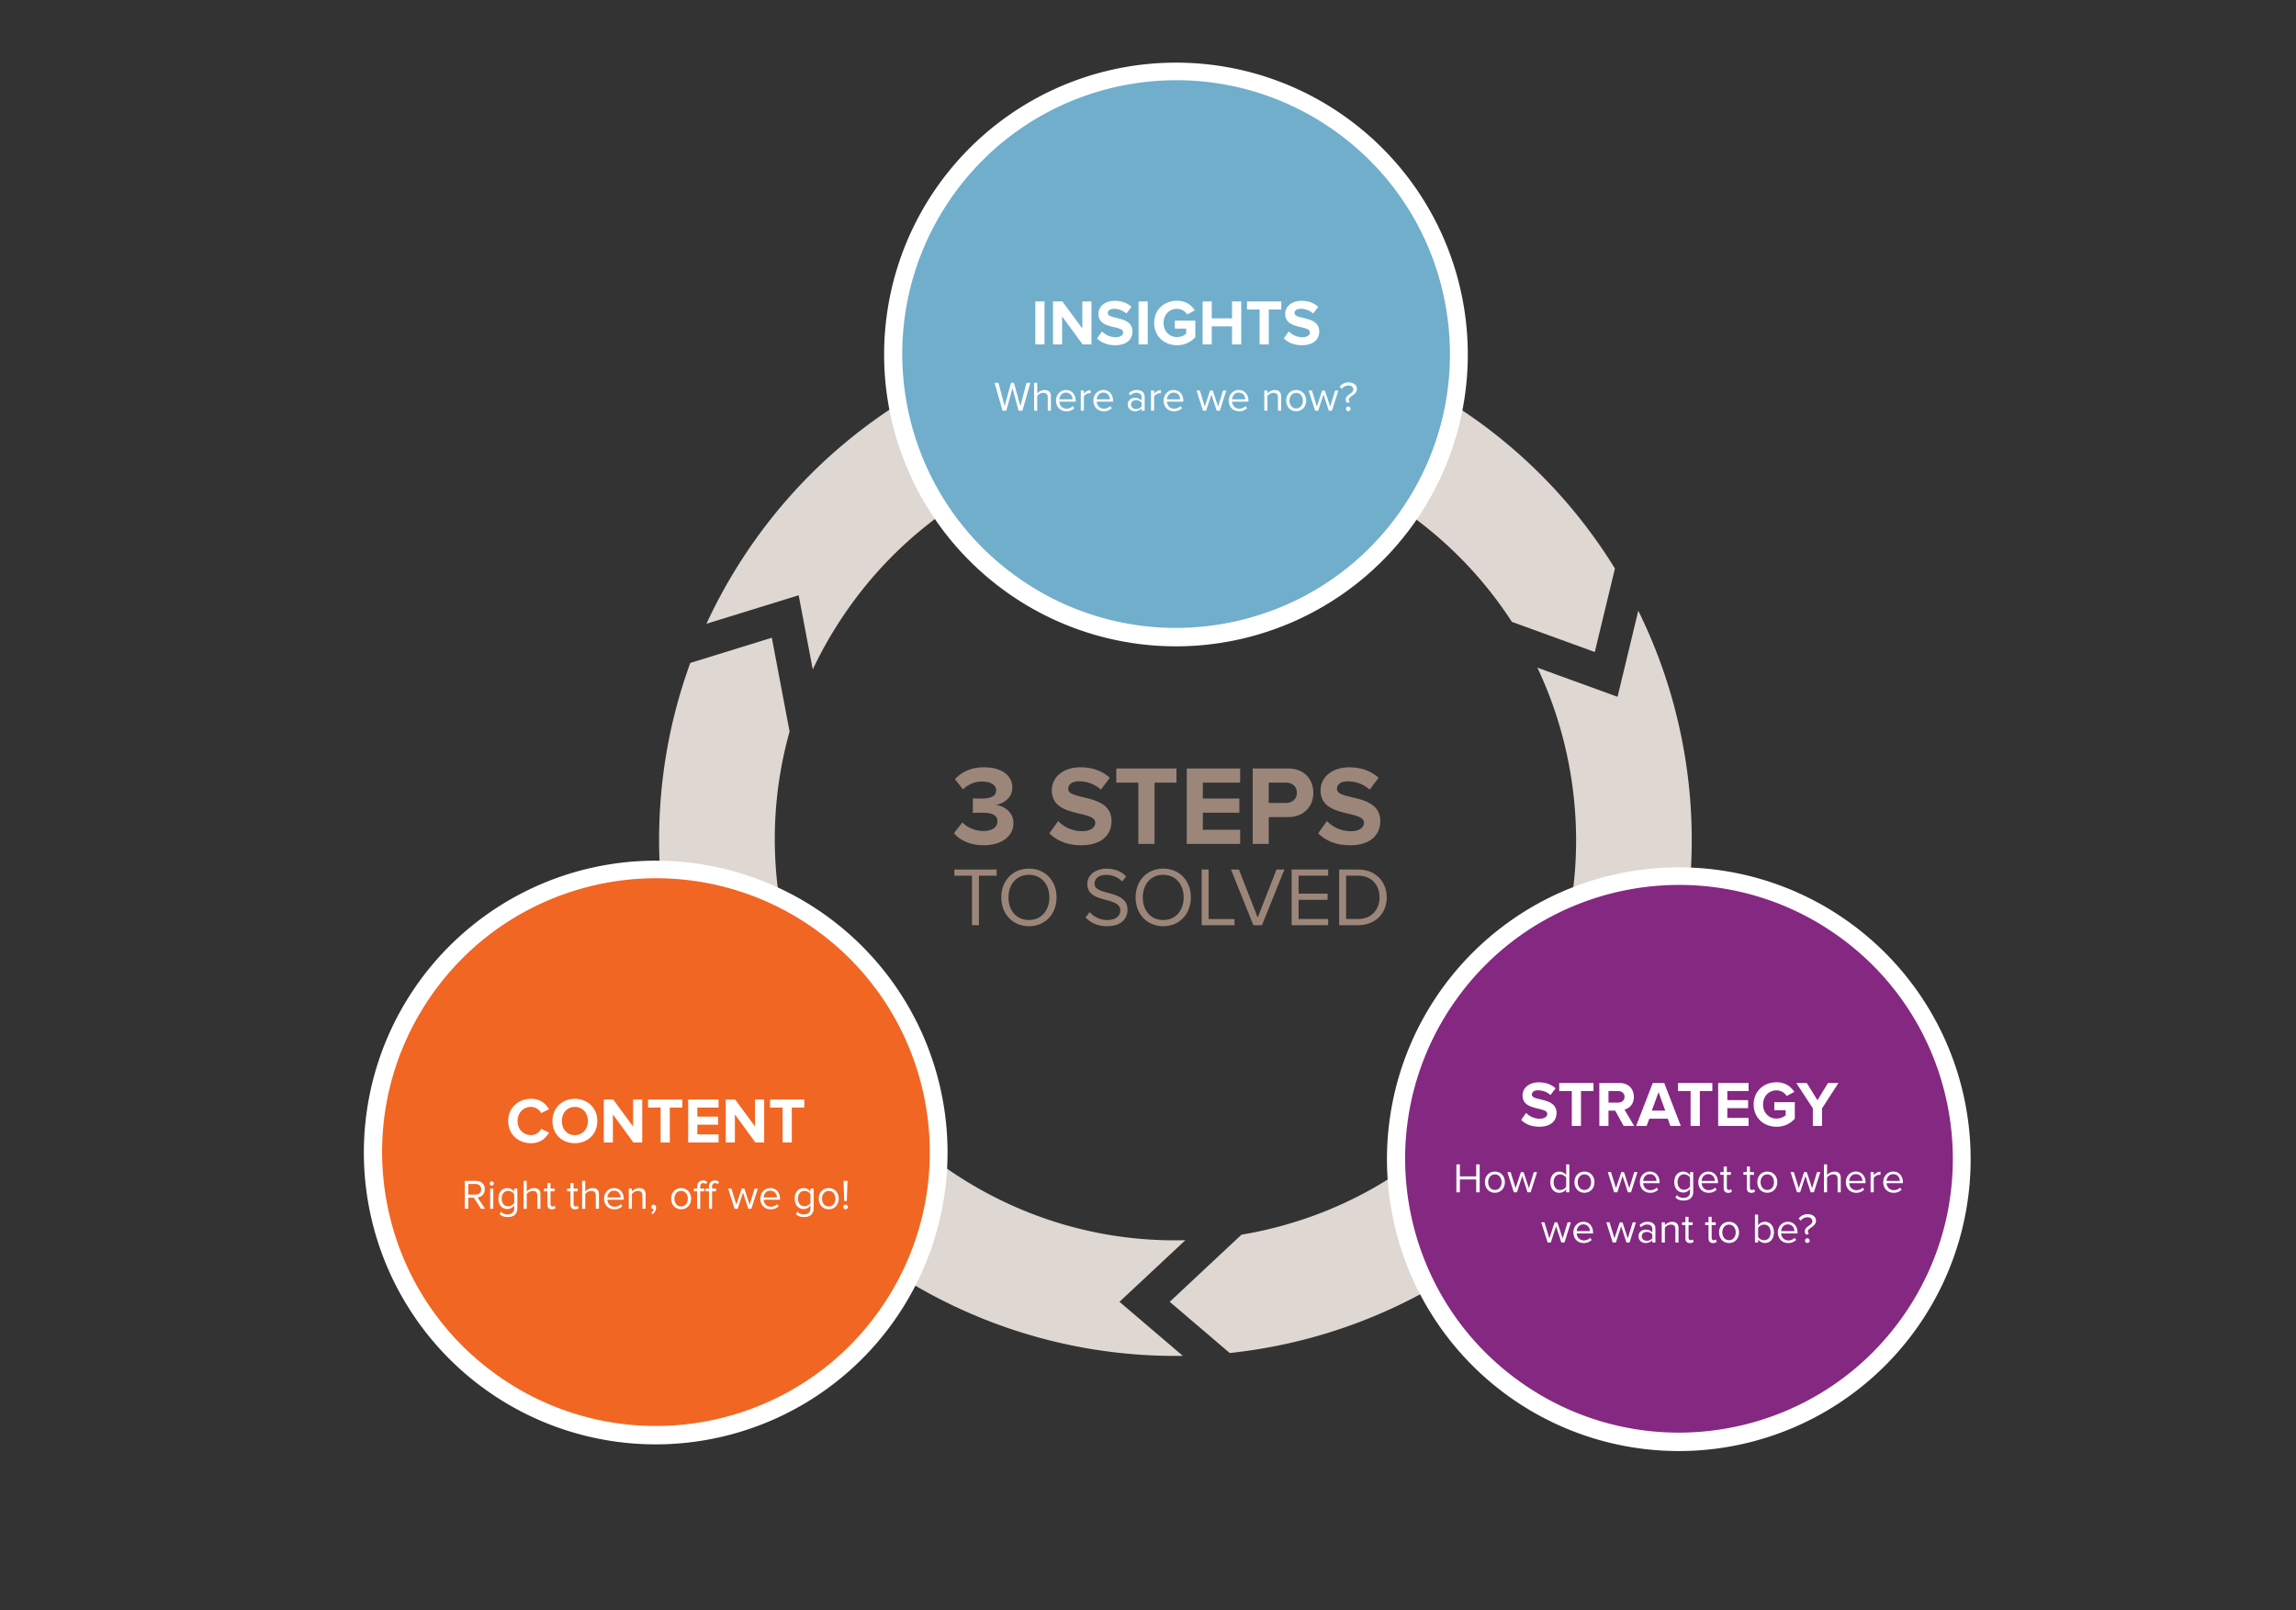 <svg id="Layer_1" data-name="Layer 1" xmlns="http://www.w3.org/2000/svg" viewBox="0 0 2852 2000"><rect x="0" y="0" width="2852" height="2000" fill="#333333" stroke="none"/><defs><style>.cls-1{fill:#dfd7d2;}.cls-2{fill:#70aecc;}.cls-3{fill:#fff;}.cls-4{fill:#f16623;}.cls-5{fill:#852882;}.cls-6{fill:#9c867a;}</style></defs><title>Artboard 2 copy 2</title><path class="cls-1" d="M1390.57,1617l81.9-76.54c-101.87,2.74-201.92-25.89-288.44-83.6-110.56-73.75-185.78-186.13-211.82-316.46a495.41,495.41,0,0,1,8.58-231.76L958.72,792.14,857.45,823.45a641.25,641.25,0,0,0,602.18,860.77q4.81,0,9.63-.08Z"/><path class="cls-1" d="M992.1,739.39l17.47,92.18a504.52,504.52,0,0,1,36.63-64.76C1119.94,656.24,1232.33,581,1362.66,555a502.05,502.05,0,0,1,98.49-9.8c97.22,0,192.33,28.61,275,83.78A496.47,496.47,0,0,1,1878,772.42L1981,809.87l25-103.7q-5.06-8.19-10.35-16.26a637.08,637.08,0,0,0-179.68-180.45h0A640.73,640.73,0,0,0,926.68,687.09a646.51,646.51,0,0,0-49.17,87.73Z"/><path class="cls-1" d="M2088.9,917.28A640.34,640.34,0,0,0,2035,758.61l-25.75,106.9-99.56-36.22A500.93,500.93,0,0,1,1948,945.43c26,130.32-.24,263-74,373.55s-186.13,185.78-316.46,211.82q-7.71,1.53-15.43,2.83L1453,1617l74.54,63.63q29.16-3.12,58.2-8.9a640.7,640.7,0,0,0,503.18-754.4Z"/><path class="cls-2" d="M1460.59,790.85a351.37,351.37,0,1,1,292.35-156.28A349.37,349.37,0,0,1,1460.59,790.85Z"/><path class="cls-3" d="M1461.22,99.63a338.52,338.52,0,0,1,188.42,57.2c156.27,104.23,198.45,315.41,94.22,471.69-65.55,98.27-173.39,151.42-283.27,151.42a338.49,338.49,0,0,1-188.41-57.2C1115.9,618.51,1073.72,407.32,1178,251.05c65.55-98.27,173.39-151.42,283.27-151.42m0-21.82h0a362.51,362.51,0,1,0,200.53,60.87,361.54,361.54,0,0,0-200.53-60.87Z"/><path class="cls-4" d="M814.49,1782.14a351.42,351.42,0,1,1,292.34-156.29A349.48,349.48,0,0,1,814.49,1782.14Z"/><path class="cls-3" d="M815.11,1090.91a338.53,338.53,0,0,1,188.42,57.21c156.27,104.23,198.46,315.41,94.22,471.68-65.54,98.27-173.38,151.43-283.26,151.43A338.51,338.51,0,0,1,626.07,1714c-156.27-104.23-198.46-315.41-94.23-471.68,65.55-98.27,173.39-151.43,283.27-151.43m0-21.82h0A362.51,362.51,0,1,0,1015.64,1130a361.54,361.54,0,0,0-200.53-60.87Z"/><path class="cls-5" d="M2085.26,1790.41a351.4,351.4,0,1,1,292.34-156.28A349.42,349.42,0,0,1,2085.26,1790.41Z"/><path class="cls-3" d="M2085.88,1099.19a338.57,338.57,0,0,1,188.42,57.2c156.27,104.24,198.46,315.42,94.23,471.69-65.55,98.27-173.39,151.42-283.27,151.42a338.49,338.49,0,0,1-188.42-57.2c-156.27-104.23-198.46-315.41-94.22-471.68,65.54-98.28,173.38-151.43,283.26-151.43m0-21.82h0a362.51,362.51,0,1,0,200.53,60.87,361.53,361.53,0,0,0-200.53-60.87Z"/><path class="cls-3" d="M1286.07,427.8V374.43h11.36V427.8Z"/><path class="cls-3" d="M1344.79,427.8,1319.35,393v34.8H1308V374.43h11.68L1344.39,408V374.43h11.36V427.8Z"/><path class="cls-3" d="M1362.71,420.28l6.16-8.64a23.4,23.4,0,0,0,17,7.2c6.24,0,9.28-2.88,9.28-5.92,0-9.44-30.72-3-30.72-23,0-8.88,7.68-16.25,20.24-16.25,8.48,0,15.52,2.56,20.8,7.45l-6.32,8.32a22.88,22.88,0,0,0-15.52-5.85c-4.88,0-7.6,2.16-7.6,5.37,0,8.48,30.64,2.79,30.64,22.72,0,9.76-7,17.12-21.36,17.12C1375,428.76,1367.67,425.32,1362.71,420.28Z"/><path class="cls-3" d="M1414.31,427.8V374.43h11.36V427.8Z"/><path class="cls-3" d="M1433.67,401.16c0-16.89,12.8-27.61,28.4-27.61,11.12,0,18.08,5.61,22.08,11.92l-9.44,5.12a15.13,15.13,0,0,0-12.64-7c-9.68,0-16.72,7.45-16.72,17.53s7,17.52,16.72,17.52a18,18,0,0,0,11.36-4.08v-6.4h-14.08v-9.92h25.44v20.48a29.62,29.62,0,0,1-22.72,10.08C1446.47,428.84,1433.67,418,1433.67,401.16Z"/><path class="cls-3" d="M1530.39,427.8V405.4h-25.2v22.4h-11.36V374.43h11.36v21h25.2v-21h11.44V427.8Z"/><path class="cls-3" d="M1564.63,427.8V384.43H1549v-10h42.56v10h-15.52V427.8Z"/><path class="cls-3" d="M1594.71,420.28l6.16-8.64a23.4,23.4,0,0,0,17,7.2c6.24,0,9.28-2.88,9.28-5.92,0-9.44-30.72-3-30.72-23,0-8.88,7.68-16.25,20.24-16.25,8.48,0,15.52,2.56,20.8,7.45l-6.32,8.32a22.88,22.88,0,0,0-15.52-5.85c-4.88,0-7.6,2.16-7.6,5.37,0,8.48,30.64,2.79,30.64,22.72,0,9.76-7,17.12-21.36,17.12C1607,428.76,1599.67,425.32,1594.71,420.28Z"/><path class="cls-3" d="M1265.26,510.2l-7.64-28-7.64,28h-4.69l-9.87-34.69h4.78l7.7,28.91,7.95-28.91h3.59l8,28.91,7.64-28.91h4.78l-9.88,34.69Z"/><path class="cls-3" d="M1301.51,510.2V493.66c0-4.42-2.29-5.72-5.67-5.72a9.87,9.87,0,0,0-7.44,3.9V510.2h-3.9V475.51h3.9v13.21a12.48,12.48,0,0,1,9-4.26c5.25,0,8,2.54,8,8V510.2Z"/><path class="cls-3" d="M1311.75,497.61c0-7.28,5.2-13.15,12.38-13.15,7.59,0,12.06,5.92,12.06,13.46v1h-20.33c.31,4.73,3.64,8.69,9.05,8.69a11,11,0,0,0,7.74-3.18l1.88,2.55a13.65,13.65,0,0,1-10,3.85C1317.11,510.82,1311.75,505.46,1311.75,497.61Zm12.32-9.93c-5.35,0-8,4.52-8.21,8.37h16.48C1332.29,492.31,1329.79,487.68,1324.07,487.68Z"/><path class="cls-3" d="M1342.48,510.2V485.08h3.9v4.06a10.66,10.66,0,0,1,8.37-4.58v4a7,7,0,0,0-1.56-.15,9.17,9.17,0,0,0-6.81,4V510.2Z"/><path class="cls-3" d="M1358.18,497.61c0-7.28,5.2-13.15,12.38-13.15,7.59,0,12.06,5.92,12.06,13.46v1h-20.33c.31,4.73,3.64,8.69,9,8.69a11,11,0,0,0,7.75-3.18L1381,507a13.62,13.62,0,0,1-10,3.85C1363.54,510.82,1358.18,505.46,1358.18,497.61Zm12.33-9.93c-5.36,0-8,4.52-8.22,8.37h16.49C1378.73,492.31,1376.23,487.68,1370.51,487.68Z"/><path class="cls-3" d="M1418,510.2v-2.86a10.89,10.89,0,0,1-8.32,3.48c-4.27,0-8.79-2.86-8.79-8.32,0-5.62,4.52-8.27,8.79-8.27a10.51,10.51,0,0,1,8.32,3.43v-4.52c0-3.38-2.71-5.3-6.35-5.3a10,10,0,0,0-7.69,3.48l-1.83-2.7a13.16,13.16,0,0,1,10-4.16c5.31,0,9.73,2.39,9.73,8.47V510.2Zm0-5.31v-4.73a8.42,8.42,0,0,0-6.92-3.12c-3.64,0-6.19,2.29-6.19,5.51s2.55,5.46,6.19,5.46A8.42,8.42,0,0,0,1418,504.89Z"/><path class="cls-3" d="M1429.74,510.2V485.08h3.9v4.06a10.64,10.64,0,0,1,8.37-4.58v4a7.18,7.18,0,0,0-1.56-.15,9.17,9.17,0,0,0-6.81,4V510.2Z"/><path class="cls-3" d="M1445.44,497.61c0-7.28,5.2-13.15,12.37-13.15,7.6,0,12.07,5.92,12.07,13.46v1h-20.33c.31,4.73,3.64,8.69,9,8.69a11,11,0,0,0,7.75-3.18l1.87,2.55a13.61,13.61,0,0,1-10,3.85C1450.79,510.82,1445.44,505.46,1445.44,497.61Zm12.32-9.93c-5.35,0-8,4.52-8.21,8.37H1466C1466,492.31,1463.48,487.68,1457.76,487.68Z"/><path class="cls-3" d="M1511.32,510.2,1504.77,490l-6.55,20.18h-3.9l-8-25.12h4.06l6.13,20,6.61-20h3.32l6.61,20,6.13-20h4.06l-8,25.12Z"/><path class="cls-3" d="M1526.3,497.61c0-7.28,5.2-13.15,12.37-13.15,7.6,0,12.07,5.92,12.07,13.46v1h-20.33c.31,4.73,3.64,8.69,9,8.69a11,11,0,0,0,7.75-3.18l1.87,2.55a13.61,13.61,0,0,1-10,3.85C1531.65,510.82,1526.3,505.46,1526.3,497.61Zm12.32-9.93c-5.36,0-8,4.52-8.21,8.37h16.48C1546.84,492.31,1544.34,487.68,1538.62,487.68Z"/><path class="cls-3" d="M1587.4,510.2V493.76c0-4.42-2.24-5.82-5.62-5.82a9.7,9.7,0,0,0-7.44,3.9V510.2h-3.9V485.08h3.9v3.64a12.48,12.48,0,0,1,9-4.26c5.25,0,8,2.65,8,8.11V510.2Z"/><path class="cls-3" d="M1597.64,497.61c0-7.28,4.78-13.15,12.43-13.15s12.43,5.87,12.43,13.15-4.79,13.21-12.43,13.21S1597.64,504.89,1597.64,497.61Zm20.75,0c0-5.09-3-9.67-8.32-9.67s-8.37,4.58-8.37,9.67,3,9.73,8.37,9.73S1618.39,502.76,1618.39,497.61Z"/><path class="cls-3" d="M1650.58,510.2,1644,490l-6.55,20.18h-3.9l-8-25.12h4.06l6.13,20,6.61-20h3.33l6.6,20,6.14-20h4.06l-8,25.12Z"/><path class="cls-3" d="M1671.64,496.36c0-6.6,9.41-7.17,9.41-12.69,0-2.59-2-4.83-6.14-4.83a9.7,9.7,0,0,0-8.27,4.26l-2.6-2.8a13.81,13.81,0,0,1,11.29-5.31c6.34,0,10.19,3.59,10.19,8.06,0,7.85-10.09,8.53-10.09,13.63a3.43,3.43,0,0,0,1.41,2.54l-3.18,1.36A5.4,5.4,0,0,1,1671.64,496.36Zm.26,11.5a2.86,2.86,0,1,1,2.85,2.86A2.88,2.88,0,0,1,1671.9,507.86Z"/><path class="cls-3" d="M631.24,1392.44c0-16.4,12.4-27.6,28.4-27.6,11.76,0,18.56,6.4,22.32,13l-9.76,4.8a14.46,14.46,0,0,0-12.56-7.76c-9.68,0-16.72,7.44-16.72,17.52s7,17.52,16.72,17.52a14.31,14.31,0,0,0,12.56-7.76l9.76,4.72c-3.84,6.64-10.56,13.12-22.32,13.12C643.64,1420,631.24,1408.84,631.24,1392.44Z"/><path class="cls-3" d="M686.2,1392.44c0-16.08,11.76-27.6,27.84-27.6s27.92,11.52,27.92,27.6S730.2,1420,714,1420,686.2,1408.52,686.2,1392.44Zm44.08,0c0-10-6.4-17.52-16.24-17.52s-16.16,7.52-16.16,17.52S704.2,1410,714,1410,730.28,1402.36,730.28,1392.44Z"/><path class="cls-3" d="M786.76,1419.08l-25.44-34.8v34.8H750v-53.36h11.68l24.72,33.52v-33.52h11.36v53.36Z"/><path class="cls-3" d="M820.6,1419.08v-43.36H805v-10h42.56v10H832v43.36Z"/><path class="cls-3" d="M854.84,1419.08v-53.36H892.6v10H866.2V1387H892v10H866.2v12.08h26.4v10Z"/><path class="cls-3" d="M938.28,1419.08l-25.44-34.8v34.8H901.48v-53.36h11.68l24.72,33.52v-33.52h11.36v53.36Z"/><path class="cls-3" d="M972.12,1419.08v-43.36h-15.6v-10h42.56v10H983.56v43.36Z"/><path class="cls-3" d="M597.47,1501.48l-8.84-13.78h-6.92v13.78H577.4V1466.8h13.94c6.34,0,10.86,4,10.86,10.45,0,6.24-4.26,9.67-9,10.09l9.36,14.14Zm.26-24.23c0-3.9-2.81-6.6-6.92-6.6h-9.1v13.26h9.1C594.92,1483.91,597.73,1481.15,597.73,1477.25Z"/><path class="cls-3" d="M608.18,1470.18a2.63,2.63,0,1,1,5.25,0,2.63,2.63,0,0,1-5.25,0Zm.68,31.3v-25.11h3.9v25.11Z"/><path class="cls-3" d="M620.5,1507.93l2-2.91c2.08,2.49,4.58,3.43,8.16,3.43,4.16,0,8.07-2,8.07-7.54v-3.59a10.5,10.5,0,0,1-8.43,4.47c-6.55,0-11.18-4.88-11.18-13s4.58-13,11.18-13a10.44,10.44,0,0,1,8.43,4.42v-3.79h3.9v24.39c0,8.32-5.83,10.91-12,10.91C626.38,1511.67,623.47,1510.84,620.5,1507.93Zm18.21-13.68v-11a9.27,9.27,0,0,0-7.49-4c-5.05,0-8.06,4-8.06,9.56s3,9.57,8.06,9.57A9.3,9.3,0,0,0,638.71,1494.25Z"/><path class="cls-3" d="M667.41,1501.48V1485c0-4.42-2.29-5.72-5.67-5.72a9.87,9.87,0,0,0-7.44,3.9v18.35h-3.9V1466.8h3.9V1480a12.49,12.49,0,0,1,9-4.27c5.25,0,8,2.55,8,8v17.73Z"/><path class="cls-3" d="M679.89,1496.23V1479.8h-4.16v-3.43h4.16v-6.87h3.9v6.87h5.09v3.43h-5.09v15.6c0,1.87.83,3.22,2.55,3.22a3.77,3.77,0,0,0,2.65-1l1.14,2.91a6.36,6.36,0,0,1-4.68,1.62C681.76,1502.11,679.89,1500,679.89,1496.23Z"/><path class="cls-3" d="M708.59,1496.23V1479.8h-4.16v-3.43h4.16v-6.87h3.9v6.87h5.1v3.43h-5.1v15.6c0,1.87.83,3.22,2.55,3.22a3.77,3.77,0,0,0,2.65-1l1.15,2.91a6.38,6.38,0,0,1-4.69,1.62C710.46,1502.11,708.59,1500,708.59,1496.23Z"/><path class="cls-3" d="M740.1,1501.48V1485c0-4.42-2.29-5.72-5.67-5.72a9.87,9.87,0,0,0-7.43,3.9v18.35h-3.9V1466.8H727V1480a12.49,12.49,0,0,1,9-4.27c5.26,0,8,2.55,8,8v17.73Z"/><path class="cls-3" d="M750.34,1488.9c0-7.28,5.2-13.16,12.38-13.16,7.59,0,12.07,5.93,12.07,13.47v1H754.45c.31,4.73,3.64,8.68,9,8.68a11,11,0,0,0,7.75-3.17l1.87,2.55a13.61,13.61,0,0,1-10,3.85C755.7,1502.11,750.34,1496.75,750.34,1488.9Zm12.33-9.93c-5.36,0-8,4.52-8.22,8.37h16.49C770.89,1483.59,768.39,1479,762.67,1479Z"/><path class="cls-3" d="M798,1501.48v-16.43c0-4.42-2.24-5.82-5.62-5.82a9.67,9.67,0,0,0-7.43,3.9v18.35h-3.9v-25.11H785V1480a12.45,12.45,0,0,1,8.94-4.27c5.25,0,8,2.65,8,8.11v17.63Z"/><path class="cls-3" d="M810.72,1508.09l-1.93-1.62a7.74,7.74,0,0,0,3.38-4.83,2.52,2.52,0,0,1-3.22-2.55,2.78,2.78,0,0,1,2.75-2.81c1.72,0,3.28,1.46,3.28,4A10,10,0,0,1,810.72,1508.09Z"/><path class="cls-3" d="M833.65,1488.9c0-7.28,4.78-13.16,12.43-13.16s12.42,5.88,12.42,13.16-4.78,13.21-12.42,13.21S833.65,1496.18,833.65,1488.9Zm20.75,0c0-5.1-3-9.67-8.32-9.67s-8.38,4.57-8.38,9.67,3,9.72,8.38,9.72S854.4,1494.05,854.4,1488.9Z"/><path class="cls-3" d="M865.94,1501.48V1479.8h-4.16v-3.43h4.16v-1.93c0-5.15,2.81-8.16,7.28-8.16a7.33,7.33,0,0,1,5.3,1.92l-1.61,2.55a4.57,4.57,0,0,0-3.12-1.25c-2.55,0-3.95,1.77-3.95,4.94v1.93h5.09v3.43h-5.09v21.68Zm14.72,0V1479.8H876.5v-3.43h4.16v-1.93c0-5.15,2.8-8.16,7.28-8.16a7.33,7.33,0,0,1,5.3,1.92l-1.61,2.55a4.57,4.57,0,0,0-3.12-1.25c-2.55,0-4,1.77-4,4.94v1.93h5.09v3.43h-5.09v21.68Z"/><path class="cls-3" d="M929.48,1501.48l-6.55-20.17-6.55,20.17h-3.9l-8-25.11h4.06l6.13,20,6.61-20h3.32l6.61,20,6.14-20h4l-8,25.11Z"/><path class="cls-3" d="M944.46,1488.9c0-7.28,5.2-13.16,12.37-13.16,7.6,0,12.07,5.93,12.07,13.47v1H948.57c.31,4.73,3.64,8.68,9,8.68a11,11,0,0,0,7.75-3.17l1.87,2.55a13.61,13.61,0,0,1-10,3.85C949.81,1502.11,944.46,1496.75,944.46,1488.9Zm12.32-9.93c-5.35,0-8,4.52-8.21,8.37h16.48C965,1483.59,962.5,1479,956.78,1479Z"/><path class="cls-3" d="M988.55,1507.93l2-2.91c2.08,2.49,4.58,3.43,8.16,3.43,4.16,0,8.06-2,8.06-7.54v-3.59a10.47,10.47,0,0,1-8.42,4.47c-6.55,0-11.18-4.88-11.18-13s4.58-13,11.18-13a10.4,10.4,0,0,1,8.42,4.42v-3.79h3.9v24.39c0,8.32-5.82,10.91-12,10.91C994.43,1511.67,991.52,1510.84,988.55,1507.93Zm18.2-13.68v-11a9.24,9.24,0,0,0-7.48-4c-5,0-8.06,4-8.06,9.56s3,9.57,8.06,9.57A9.27,9.27,0,0,0,1006.75,1494.25Z"/><path class="cls-3" d="M1017,1488.9c0-7.28,4.78-13.16,12.42-13.16s12.43,5.88,12.43,13.16-4.78,13.21-12.43,13.21S1017,1496.18,1017,1488.9Zm20.75,0c0-5.1-3-9.67-8.33-9.67s-8.37,4.57-8.37,9.67,3,9.72,8.37,9.72S1037.75,1494.05,1037.75,1488.9Z"/><path class="cls-3" d="M1047.42,1499.14a2.86,2.86,0,0,1,5.72,0,2.86,2.86,0,0,1-5.72,0Zm1.24-7.38-.83-25h4.89l-.83,25Z"/><path class="cls-3" d="M1889.53,1391l6.16-8.64a23.4,23.4,0,0,0,17,7.2c6.24,0,9.27-2.88,9.27-5.92,0-9.44-30.72-3-30.72-23,0-8.88,7.68-16.24,20.24-16.24,8.48,0,15.53,2.56,20.8,7.44l-6.32,8.32a22.91,22.91,0,0,0-15.51-5.84c-4.89,0-7.61,2.16-7.61,5.36,0,8.48,30.64,2.8,30.64,22.72,0,9.76-7,17.12-21.36,17.12C1901.85,1399.52,1894.5,1396.08,1889.53,1391Z"/><path class="cls-3" d="M1952.42,1398.56V1355.2h-15.61v-10h42.56v10h-15.52v43.36Z"/><path class="cls-3" d="M2016.81,1398.56l-10.48-19H1998v19h-11.36V1345.2h25c11.12,0,17.92,7.28,17.92,17.2,0,9.44-5.92,14.48-11.68,15.84l12,20.32Zm1.12-36.16c0-4.48-3.44-7.2-8-7.2H1998v14.4h11.92C2014.49,1369.6,2017.93,1366.88,2017.93,1362.4Z"/><path class="cls-3" d="M2074.89,1398.56l-3.28-9h-22.88l-3.36,9h-13l20.64-53.36h14.24l20.56,53.36Zm-14.72-42-8.32,23h16.64Z"/><path class="cls-3" d="M2100,1398.56V1355.2h-15.6v-10H2127v10h-15.52v43.36Z"/><path class="cls-3" d="M2134.25,1398.56V1345.2H2172v10h-26.4v11.28h25.84v10h-25.84v12.08H2172v10Z"/><path class="cls-3" d="M2178.33,1371.92c0-16.88,12.8-27.6,28.4-27.6,11.12,0,18.08,5.6,22.08,11.92l-9.44,5.12a15.11,15.11,0,0,0-12.64-7c-9.68,0-16.72,7.44-16.72,17.52s7,17.52,16.72,17.52a18,18,0,0,0,11.36-4.08V1379H2204V1369h25.44v20.48a29.62,29.62,0,0,1-22.72,10.08C2191.13,1399.6,2178.33,1388.72,2178.33,1371.92Z"/><path class="cls-3" d="M2251.85,1398.56v-21.84l-20.56-31.52h13l13.28,21.44,13.12-21.44h13l-20.4,31.52v21.84Z"/><path class="cls-3" d="M1833.66,1481V1465h-20.28V1481h-4.31v-34.69h4.31v14.93h20.28v-14.93H1838V1481Z"/><path class="cls-3" d="M1844.48,1468.37c0-7.28,4.78-13.15,12.43-13.15s12.43,5.87,12.43,13.15-4.79,13.21-12.43,13.21S1844.48,1475.65,1844.48,1468.37Zm20.75,0c0-5.09-3-9.67-8.32-9.67s-8.38,4.58-8.38,9.67,3,9.73,8.38,9.73S1865.23,1473.52,1865.23,1468.37Z"/><path class="cls-3" d="M1897.41,1481l-6.55-20.18-6.55,20.18h-3.9l-8-25.12h4.06l6.13,20,6.61-20h3.33l6.6,20,6.14-20h4l-8,25.12Z"/><path class="cls-3" d="M1945.46,1481v-3.75a10.56,10.56,0,0,1-8.47,4.37c-6.56,0-11.18-5-11.18-13.16,0-8,4.57-13.2,11.18-13.2a10.48,10.48,0,0,1,8.47,4.42v-13.37h3.9V1481Zm0-6.82v-11.38a9.41,9.41,0,0,0-7.54-4.06c-5,0-8.06,4.16-8.06,9.72s3,9.68,8.06,9.68A9.33,9.33,0,0,0,1945.46,1474.14Z"/><path class="cls-3" d="M1955.7,1468.37c0-7.28,4.79-13.15,12.43-13.15s12.43,5.87,12.43,13.15-4.78,13.21-12.43,13.21S1955.7,1475.65,1955.7,1468.37Zm20.75,0c0-5.09-3-9.67-8.32-9.67s-8.37,4.58-8.37,9.67,3,9.73,8.37,9.73S1976.45,1473.52,1976.45,1468.37Z"/><path class="cls-3" d="M2022.06,1481l-6.56-20.18L2009,1481h-3.9l-8-25.12h4.06l6.14,20,6.6-20h3.33l6.6,20,6.14-20H2034l-8,25.12Z"/><path class="cls-3" d="M2037,1468.37c0-7.28,5.2-13.15,12.38-13.15,7.59,0,12.06,5.92,12.06,13.46v1h-20.33c.31,4.74,3.64,8.69,9,8.69a11,11,0,0,0,7.75-3.18l1.87,2.55a13.65,13.65,0,0,1-10,3.85C2042.39,1481.58,2037,1476.22,2037,1468.37Zm12.33-9.93c-5.36,0-8,4.52-8.22,8.37h16.48C2057.57,1463.07,2055.08,1458.44,2049.36,1458.44Z"/><path class="cls-3" d="M2081.13,1487.41l2-2.92c2.08,2.5,4.58,3.43,8.17,3.43,4.16,0,8.06-2,8.06-7.54v-3.58a10.52,10.52,0,0,1-8.43,4.47c-6.55,0-11.18-4.89-11.18-13s4.58-13,11.18-13a10.41,10.41,0,0,1,8.43,4.42v-3.8h3.9v24.39c0,8.32-5.83,10.92-12,10.92C2087,1491.15,2084.09,1490.32,2081.13,1487.41Zm18.2-13.68v-11a9.24,9.24,0,0,0-7.49-4.06c-5,0-8.06,4-8.06,9.57s3,9.57,8.06,9.57A9.31,9.31,0,0,0,2099.33,1473.73Z"/><path class="cls-3" d="M2109.57,1468.37c0-7.28,5.2-13.15,12.38-13.15,7.59,0,12.06,5.92,12.06,13.46v1h-20.33c.31,4.74,3.64,8.69,9.05,8.69a11,11,0,0,0,7.75-3.18l1.87,2.55a13.65,13.65,0,0,1-10,3.85C2114.93,1481.58,2109.57,1476.22,2109.57,1468.37Zm12.33-9.93c-5.36,0-8,4.52-8.22,8.37h16.48C2130.11,1463.07,2127.62,1458.44,2121.9,1458.44Z"/><path class="cls-3" d="M2141.08,1475.71v-16.44h-4.16v-3.43h4.16V1449h3.9v6.86h5.1v3.43H2145v15.6c0,1.88.83,3.23,2.55,3.23a3.77,3.77,0,0,0,2.65-1l1.15,2.91a6.37,6.37,0,0,1-4.68,1.61C2143,1481.58,2141.08,1479.45,2141.08,1475.71Z"/><path class="cls-3" d="M2169.79,1475.71v-16.44h-4.16v-3.43h4.16V1449h3.89v6.86h5.1v3.43h-5.1v15.6c0,1.88.84,3.23,2.55,3.23a3.78,3.78,0,0,0,2.66-1L2180,1480a6.36,6.36,0,0,1-4.68,1.61C2171.66,1481.58,2169.79,1479.45,2169.79,1475.71Z"/><path class="cls-3" d="M2182.84,1468.37c0-7.28,4.78-13.15,12.42-13.15s12.43,5.87,12.43,13.15-4.78,13.21-12.43,13.21S2182.84,1475.65,2182.84,1468.37Zm20.75,0c0-5.09-3-9.67-8.33-9.67s-8.37,4.58-8.37,9.67,3,9.73,8.37,9.73S2203.59,1473.52,2203.59,1468.37Z"/><path class="cls-3" d="M2249.19,1481l-6.55-20.18-6.56,20.18h-3.9l-8-25.12h4.06l6.14,20,6.6-20h3.33l6.61,20,6.13-20h4.06l-8,25.12Z"/><path class="cls-3" d="M2282.62,1481v-16.54c0-4.42-2.28-5.72-5.66-5.72a9.87,9.87,0,0,0-7.44,3.9V1481h-3.9v-34.69h3.9v13.21a12.48,12.48,0,0,1,9-4.26c5.25,0,8,2.54,8,8V1481Z"/><path class="cls-3" d="M2292.87,1468.37c0-7.28,5.2-13.15,12.37-13.15,7.6,0,12.07,5.92,12.07,13.46v1H2297c.31,4.74,3.63,8.69,9,8.69a11,11,0,0,0,7.75-3.18l1.87,2.55a13.61,13.61,0,0,1-10,3.85C2298.22,1481.58,2292.87,1476.22,2292.87,1468.37Zm12.32-9.93c-5.35,0-8,4.52-8.21,8.37h16.48C2313.41,1463.07,2310.91,1458.44,2305.19,1458.44Z"/><path class="cls-3" d="M2323.6,1481v-25.12h3.9v4.06a10.66,10.66,0,0,1,8.37-4.58v4a7.18,7.18,0,0,0-1.56-.15,9.17,9.17,0,0,0-6.81,4V1481Z"/><path class="cls-3" d="M2339.3,1468.37c0-7.28,5.2-13.15,12.38-13.15,7.59,0,12.06,5.92,12.06,13.46v1h-20.33c.31,4.74,3.64,8.69,9.05,8.69a11,11,0,0,0,7.75-3.18l1.87,2.55a13.65,13.65,0,0,1-10,3.85C2344.66,1481.58,2339.3,1476.22,2339.3,1468.37Zm12.33-9.93c-5.36,0-8,4.52-8.22,8.37h16.48C2359.84,1463.07,2357.35,1458.44,2351.63,1458.44Z"/><path class="cls-3" d="M1939.43,1543.36l-6.55-20.18-6.55,20.18h-3.91l-8-25.12h4l6.14,20,6.6-20h3.33l6.61,20,6.13-20h4.06l-8,25.12Z"/><path class="cls-3" d="M1954.41,1530.77c0-7.28,5.19-13.15,12.37-13.15,7.59,0,12.06,5.92,12.06,13.46v1h-20.33c.32,4.73,3.64,8.69,9,8.69a11,11,0,0,0,7.75-3.18l1.87,2.55a13.62,13.62,0,0,1-10,3.85C1959.76,1544,1954.41,1538.62,1954.41,1530.77Zm12.32-9.93c-5.36,0-8,4.52-8.22,8.37H1975C1975,1525.47,1972.45,1520.84,1966.73,1520.84Z"/><path class="cls-3" d="M2020.29,1543.36l-6.55-20.18-6.56,20.18h-3.9l-8-25.12h4l6.14,20,6.6-20h3.33l6.6,20,6.14-20h4.06l-8,25.12Z"/><path class="cls-3" d="M2052.42,1543.36v-2.86a10.87,10.87,0,0,1-8.32,3.48c-4.26,0-8.78-2.86-8.78-8.32,0-5.62,4.52-8.27,8.78-8.27a10.48,10.48,0,0,1,8.32,3.43v-4.52c0-3.38-2.7-5.3-6.34-5.3a10,10,0,0,0-7.7,3.48l-1.82-2.7a13.16,13.16,0,0,1,10-4.16c5.31,0,9.73,2.39,9.73,8.47v17.27Zm0-5.31v-4.73a8.4,8.4,0,0,0-6.91-3.12c-3.64,0-6.19,2.29-6.19,5.51s2.55,5.46,6.19,5.46A8.4,8.4,0,0,0,2052.42,1538.05Z"/><path class="cls-3" d="M2081.08,1543.36v-16.44c0-4.42-2.24-5.82-5.62-5.82a9.7,9.7,0,0,0-7.44,3.9v18.36h-3.9v-25.12h3.9v3.64a12.46,12.46,0,0,1,8.95-4.26c5.25,0,8,2.65,8,8.11v17.63Z"/><path class="cls-3" d="M2093.56,1538.1v-16.43h-4.16v-3.43h4.16v-6.86h3.89v6.86h5.1v3.43h-5.1v15.6c0,1.87.84,3.23,2.55,3.23a3.8,3.8,0,0,0,2.66-1l1.14,2.91a6.4,6.4,0,0,1-4.68,1.61C2095.43,1544,2093.56,1541.85,2093.56,1538.1Z"/><path class="cls-3" d="M2122.26,1538.1v-16.43h-4.16v-3.43h4.16v-6.86h3.9v6.86h5.09v3.43h-5.09v15.6c0,1.87.83,3.23,2.55,3.23a3.77,3.77,0,0,0,2.65-1l1.14,2.91a6.4,6.4,0,0,1-4.68,1.61C2124.13,1544,2122.26,1541.85,2122.26,1538.1Z"/><path class="cls-3" d="M2135.31,1530.77c0-7.28,4.78-13.15,12.43-13.15s12.43,5.87,12.43,13.15-4.79,13.21-12.43,13.21S2135.31,1538.05,2135.31,1530.77Zm20.75,0c0-5.09-3-9.67-8.32-9.67s-8.38,4.58-8.38,9.67,3,9.73,8.38,9.73S2156.06,1535.92,2156.06,1530.77Z"/><path class="cls-3" d="M2179.92,1543.36v-34.69h3.91V1522a10.4,10.4,0,0,1,8.47-4.42c6.55,0,11.18,5.2,11.18,13.2,0,8.17-4.63,13.16-11.18,13.16a10.55,10.55,0,0,1-8.47-4.37v3.75Zm11.39-2.86c5.1,0,8.11-4.11,8.11-9.68s-3-9.72-8.11-9.72a9.31,9.31,0,0,0-7.48,4.06v11.38A9.23,9.23,0,0,0,2191.31,1540.5Z"/><path class="cls-3" d="M2208.37,1530.77c0-7.28,5.2-13.15,12.37-13.15,7.6,0,12.07,5.92,12.07,13.46v1h-20.33c.31,4.73,3.64,8.69,9,8.69a11,11,0,0,0,7.75-3.18l1.87,2.55a13.61,13.61,0,0,1-10,3.85C2213.72,1544,2208.37,1538.62,2208.37,1530.77Zm12.32-9.93c-5.35,0-8,4.52-8.21,8.37H2229C2228.91,1525.47,2226.41,1520.84,2220.69,1520.84Z"/><path class="cls-3" d="M2241.85,1529.52c0-6.6,9.42-7.17,9.42-12.68,0-2.6-2-4.84-6.14-4.84a9.7,9.7,0,0,0-8.27,4.26l-2.6-2.8a13.81,13.81,0,0,1,11.29-5.31c6.34,0,10.19,3.59,10.19,8.06,0,7.85-10.09,8.53-10.09,13.63a3.43,3.43,0,0,0,1.41,2.54l-3.18,1.36A5.41,5.41,0,0,1,2241.85,1529.52Zm.26,11.5a2.87,2.87,0,1,1,2.87,2.86A2.89,2.89,0,0,1,2242.11,1541Z"/><path class="cls-6" d="M1185,1034.89l10.39-13.35c6.47,6.75,16.72,10.68,25.86,10.68,11.38,0,17.7-4.92,17.7-11.94,0-7.45-5.76-10.82-18.83-10.82-3.93,0-10.25.14-11.66.28v-18c1.69.14,8.15.14,11.66.14,10.4,0,17.28-3.09,17.28-10,0-7.45-7.58-11.1-17.42-11.1a33.71,33.71,0,0,0-23.74,9.69l-10-12.5c7.59-8.57,19.39-14.89,35.83-14.89,21.92,0,35.41,9.83,35.41,25.43,0,11.8-10.12,19.53-20.52,21.35,9.56,1,21.92,8.43,21.92,22.48,0,16.16-14.47,27.54-37,27.54C1204.67,1049.92,1191.88,1043.32,1185,1034.89Z"/><path class="cls-6" d="M1303.58,1035l10.82-15.17a41.12,41.12,0,0,0,29.79,12.64c11,0,16.3-5.06,16.3-10.4,0-16.58-54-5.2-54-40.46,0-15.6,13.49-28.52,35.55-28.52,14.89,0,27.26,4.49,36.53,13.06l-11.1,14.62a40.23,40.23,0,0,0-27.26-10.26c-8.57,0-13.34,3.79-13.34,9.41,0,14.9,53.81,4.92,53.81,39.91,0,17.14-12.22,30.06-37.51,30.06C1325.22,1049.92,1312.29,1043.88,1303.58,1035Z"/><path class="cls-6" d="M1414,1048.24V972.08h-27.39V954.52h74.74v17.56h-27.25v76.16Z"/><path class="cls-6" d="M1474.16,1048.24V954.52h66.32v17.56h-46.37v19.81h45.38v17.57h-45.38v21.21h46.37v17.57Z"/><path class="cls-6" d="M1556.07,1048.24V954.52h43.84c20.37,0,31.47,13.77,31.47,30.21s-11.24,30.21-31.47,30.21H1576v33.3ZM1611,984.73c0-7.87-5.9-12.65-13.77-12.65H1576v25.3h21.21C1605.11,997.38,1611,992.46,1611,984.73Z"/><path class="cls-6" d="M1637.43,1035l10.82-15.17A41.09,41.09,0,0,0,1678,1032.5c11,0,16.3-5.06,16.3-10.4,0-16.58-53.95-5.2-53.95-40.46,0-15.6,13.49-28.52,35.54-28.52,14.9,0,27.26,4.49,36.54,13.06l-11.1,14.62a40.25,40.25,0,0,0-27.26-10.26c-8.57,0-13.35,3.79-13.35,9.41,0,14.9,53.81,4.92,53.81,39.91,0,17.14-12.22,30.06-37.51,30.06C1659.06,1049.92,1646.14,1043.88,1637.43,1035Z"/><path class="cls-6" d="M1207.38,1149.21v-61.48H1185.5v-7.67H1238v7.67h-22v61.48Z"/><path class="cls-6" d="M1243.77,1114.69c0-20.43,13.79-35.77,34.32-35.77s34.32,15.34,34.32,35.77-13.89,35.77-34.32,35.77S1243.77,1135.11,1243.77,1114.69Zm59.72,0c0-16.18-10-28.1-25.4-28.1s-25.4,11.92-25.4,28.1,9.85,28.1,25.4,28.1S1303.49,1130.76,1303.49,1114.69Z"/><path class="cls-6" d="M1348.49,1139.47l5.08-6.53a29.21,29.21,0,0,0,21.77,9.85c12.34,0,16.28-6.64,16.28-11.93,0-17.83-41-8-41-32.66,0-11.4,10.16-19.18,23.75-19.18,10.57,0,18.76,3.53,24.57,9.64l-5.18,6.33c-5.19-5.7-12.45-8.3-20-8.3-8.29,0-14.2,4.46-14.2,11,0,15.56,41,6.64,41,32.46,0,10-6.85,20.32-25.51,20.32C1363,1150.46,1354.19,1145.9,1348.49,1139.47Z"/><path class="cls-6" d="M1410.59,1114.69c0-20.43,13.79-35.77,34.32-35.77s34.32,15.34,34.32,35.77-13.89,35.77-34.32,35.77S1410.59,1135.11,1410.59,1114.69Zm59.72,0c0-16.18-10-28.1-25.4-28.1s-25.4,11.92-25.4,28.1,9.85,28.1,25.4,28.1S1470.31,1130.76,1470.31,1114.69Z"/><path class="cls-6" d="M1492.7,1149.21v-69.15h8.61v61.48h32.14v7.67Z"/><path class="cls-6" d="M1556.88,1149.21l-27.79-69.15h9.85l23.33,59.72,23.33-59.72h9.85l-27.89,69.15Z"/><path class="cls-6" d="M1604.47,1149.21v-69.15h45.31v7.67h-36.71V1110h36v7.68h-36v23.84h36.71v7.67Z"/><path class="cls-6" d="M1663.46,1149.21v-69.15h23.64c21.46,0,35.46,15,35.46,34.63s-14,34.52-35.46,34.52Zm50.18-34.52c0-14.93-9.43-27-26.54-27h-15v53.81h15C1703.89,1141.54,1713.64,1129.51,1713.64,1114.69Z"/></svg>
